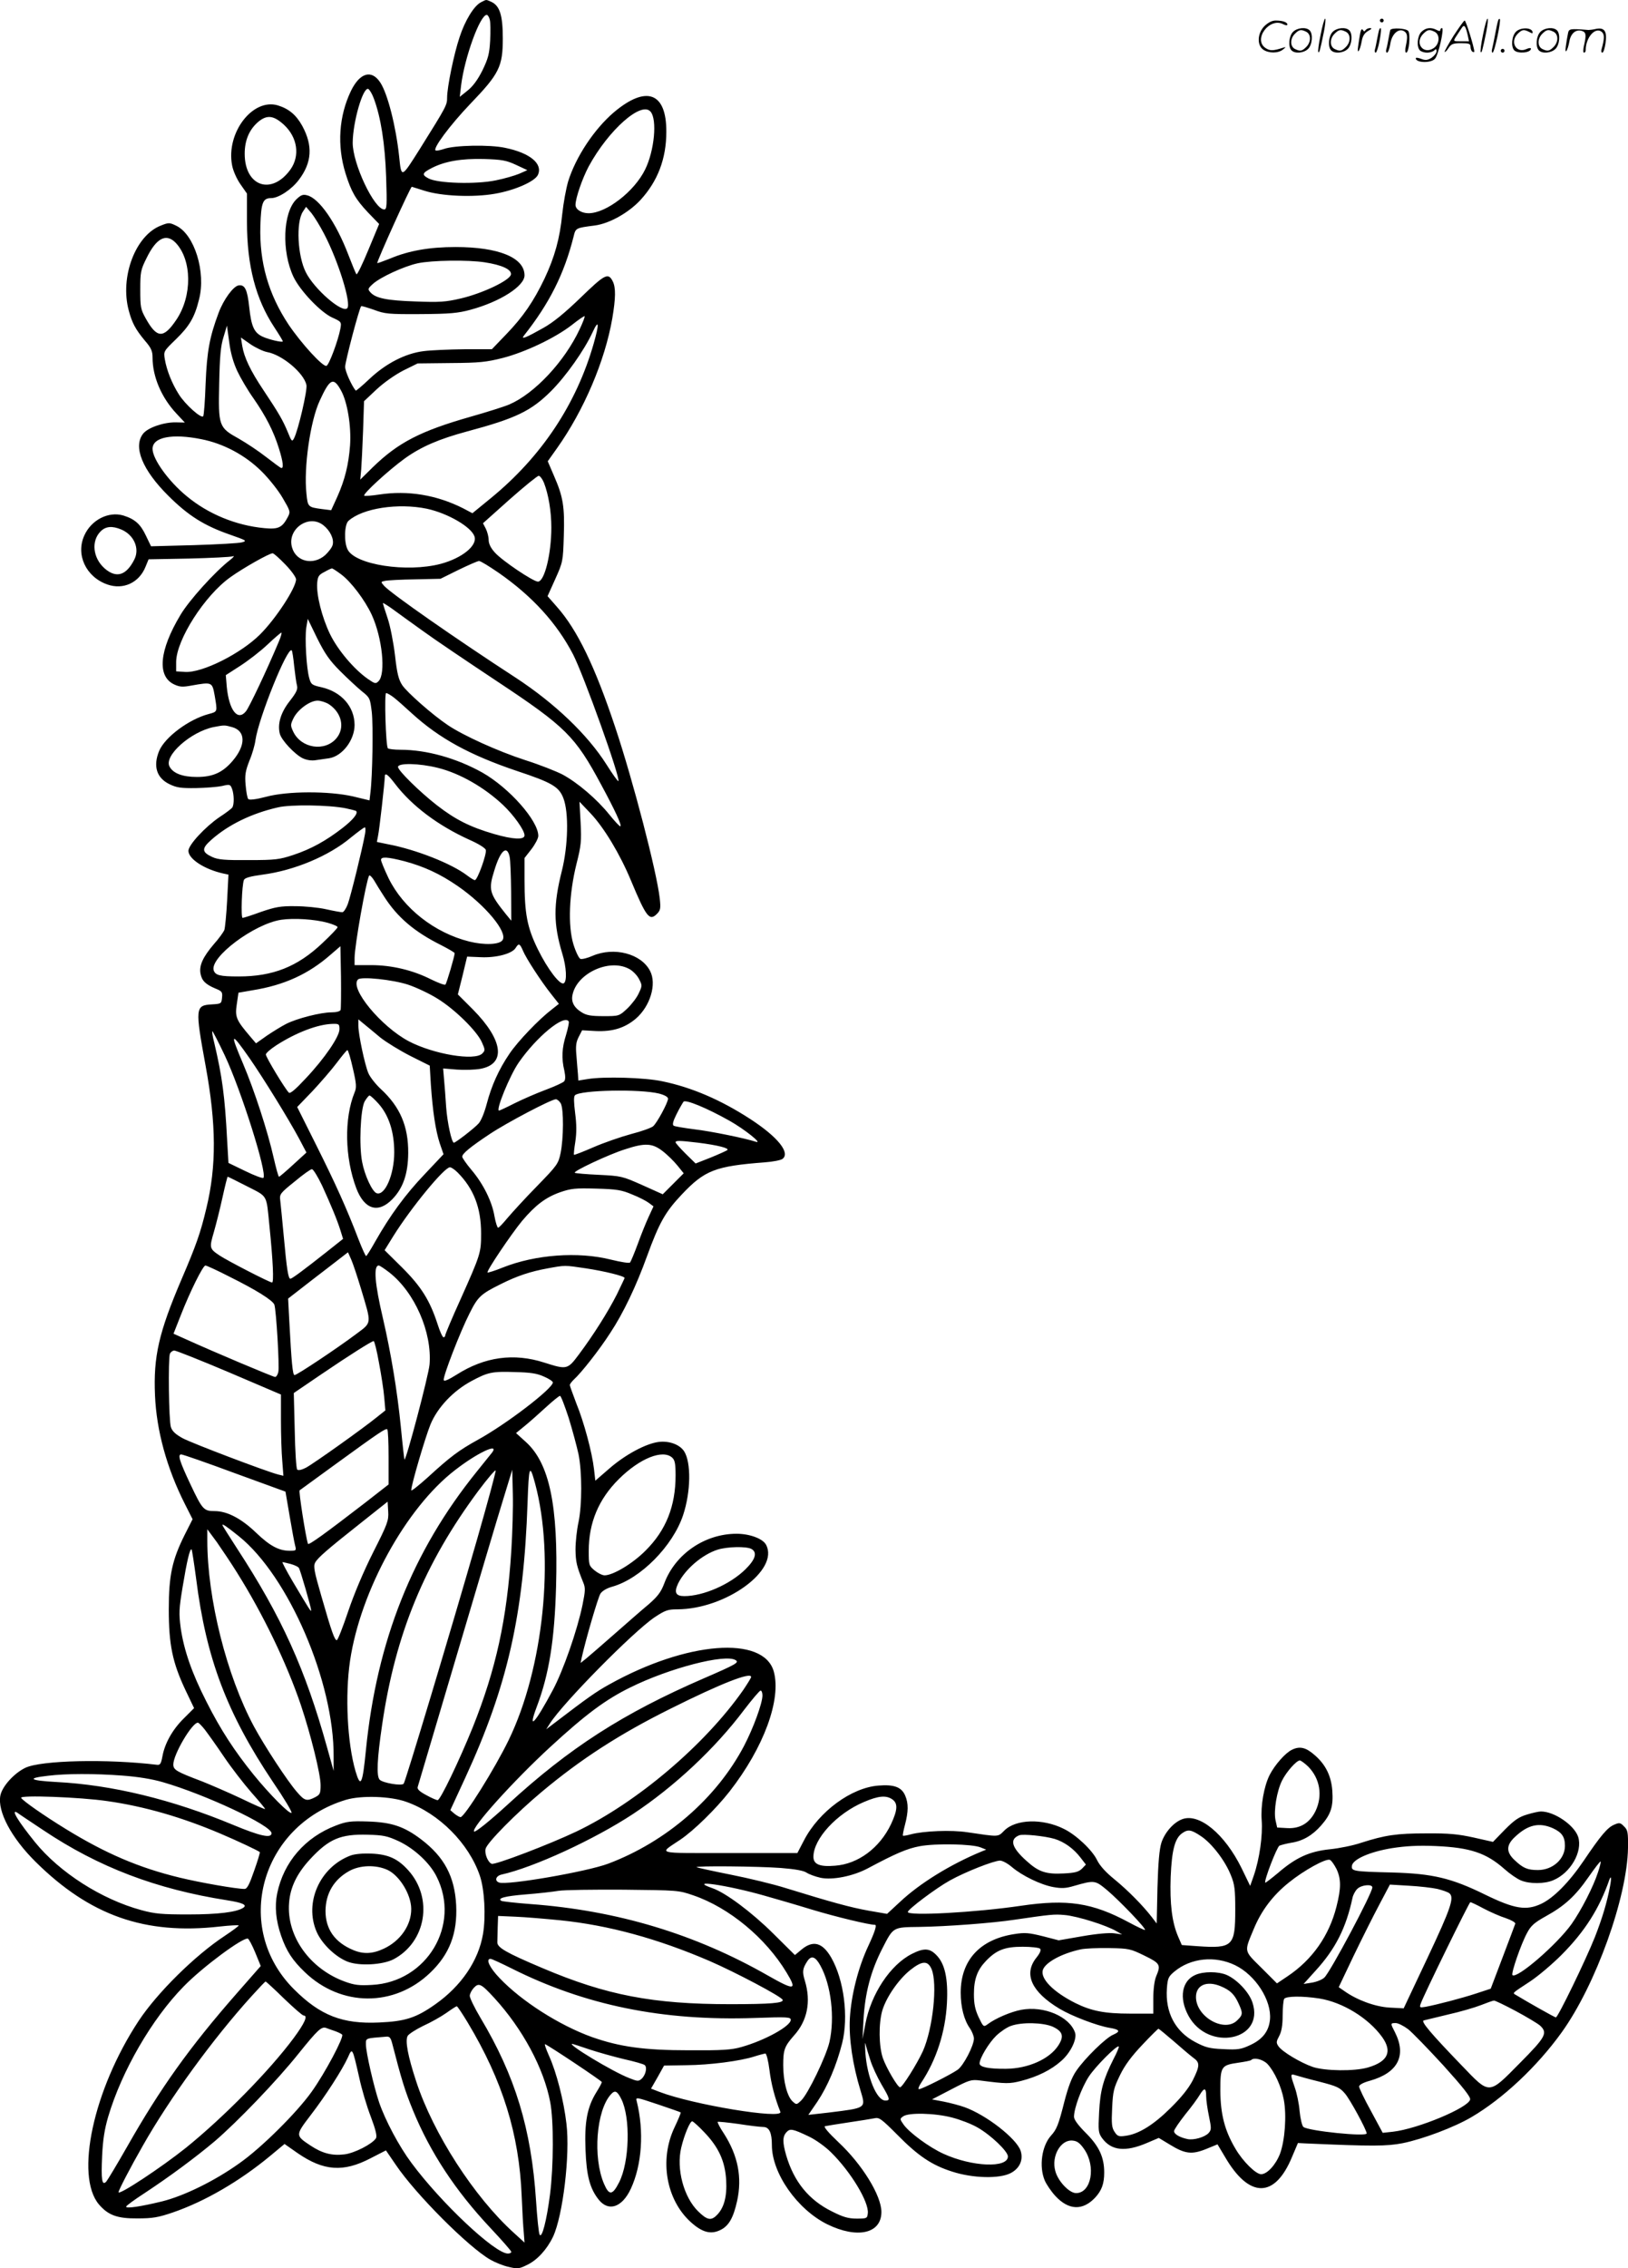 <svg version="1.0" xmlns="http://www.w3.org/2000/svg"
  viewBox="0 0 862.192 1200.643"
 preserveAspectRatio="xMidYMid meet">
<g transform="translate(-0.209,1200.87) scale(0.1,-0.1)"
fill="#000000" stroke="none">
<path d="M2550 11997 c-37 -18 -85 -96 -114 -185 -30 -89 -66 -264 -66 -320 0
-40 -4 -47 -144 -271 -99 -157 -98 -157 -110 -41 -17 160 -61 333 -100 392
-46 70 -108 52 -155 -44 -64 -133 -75 -289 -29 -437 30 -97 54 -138 119 -207
l59 -61 -57 -137 c-31 -75 -59 -133 -63 -129 -4 4 -23 51 -43 103 -65 170
-155 300 -219 315 -22 6 -33 1 -57 -22 -71 -71 -78 -275 -15 -409 35 -74 144
-188 205 -216 49 -22 50 -24 44 -58 -12 -64 -60 -193 -74 -198 -19 -6 -132
117 -201 219 -106 160 -155 329 -149 523 4 123 13 146 57 146 39 0 108 45 147
97 69 91 75 180 18 285 -32 58 -71 91 -130 109 -133 39 -274 -145 -242 -316 5
-29 24 -72 44 -101 l35 -50 0 -150 c0 -231 46 -408 145 -558 25 -38 45 -71 45
-74 0 -8 -74 9 -108 25 -44 21 -59 53 -70 156 -10 93 -23 120 -56 115 -28 -4
-80 -75 -106 -145 -48 -128 -62 -204 -69 -375 -3 -91 -9 -170 -13 -173 -12
-12 -95 63 -128 115 -37 58 -65 128 -75 187 -7 42 -6 43 58 105 72 70 100 117
123 211 38 145 -24 345 -121 391 -35 17 -40 17 -80 1 -135 -51 -219 -272 -171
-450 17 -64 35 -99 85 -159 34 -39 41 -56 41 -90 0 -101 47 -212 127 -297 l44
-47 -48 1 c-64 1 -148 -28 -173 -60 -54 -69 -4 -192 133 -328 106 -106 191
-159 326 -206 88 -31 93 -33 65 -41 -16 -5 -131 -11 -255 -15 l-227 -6 -27 56
c-29 62 -59 88 -120 107 -78 23 -169 -23 -206 -105 -47 -102 8 -220 121 -260
85 -30 169 9 203 94 l16 39 213 4 c117 3 222 8 233 12 11 4 4 -5 -15 -20 -80
-62 -217 -214 -262 -290 -113 -188 -125 -325 -34 -368 30 -14 45 -15 93 -6
108 19 109 19 122 -53 15 -88 16 -85 -32 -98 -105 -28 -231 -122 -262 -195
-33 -80 -14 -143 54 -176 39 -19 61 -22 141 -21 52 1 114 6 138 11 41 10 44 9
53 -15 11 -29 12 -84 1 -99 -4 -6 -34 -29 -68 -51 -76 -52 -164 -147 -164
-178 0 -43 85 -98 184 -120 l28 -6 -7 -137 c-4 -75 -11 -146 -15 -157 -5 -11
-29 -45 -56 -75 -57 -67 -78 -112 -70 -155 7 -38 27 -57 79 -79 35 -14 38 -19
35 -48 -3 -32 -4 -33 -55 -36 -87 -5 -88 -19 -32 -325 57 -311 58 -531 4 -754
-31 -131 -55 -198 -131 -375 -121 -283 -150 -410 -141 -616 8 -186 62 -384
158 -574 l41 -81 -41 -81 c-67 -134 -85 -215 -85 -396 0 -186 19 -281 89 -429
l45 -94 -55 -55 c-60 -59 -101 -133 -113 -202 -7 -37 -12 -45 -28 -43 -264 32
-615 24 -698 -16 -60 -29 -123 -99 -132 -147 -16 -84 58 -223 186 -350 288
-285 579 -388 976 -343 53 6 98 8 100 6 3 -2 -31 -27 -73 -55 -157 -103 -358
-301 -457 -451 -239 -363 -338 -819 -210 -971 49 -57 97 -75 204 -74 80 0 110
5 189 32 168 58 351 164 513 298 l77 64 70 -49 c137 -94 241 -102 385 -27 l82
42 52 -76 c106 -157 384 -435 500 -502 26 -15 70 -33 99 -39 46 -11 55 -10 97
11 53 25 105 82 137 149 52 111 91 433 71 598 -14 122 -53 273 -92 359 -16 36
-26 64 -21 62 21 -8 300 -194 300 -200 1 -4 -12 -28 -29 -55 -48 -78 -63 -157
-57 -303 5 -138 23 -206 70 -265 52 -65 124 -41 170 58 59 127 71 304 31 464
-6 22 -3 21 111 -17 65 -22 120 -41 122 -43 2 -2 -13 -38 -33 -80 -81 -171
-44 -383 87 -501 60 -54 105 -66 155 -42 45 21 70 64 90 155 27 123 5 239 -70
356 -21 31 -35 59 -33 62 3 2 52 -3 110 -11 57 -9 116 -16 131 -16 32 0 46
-30 46 -96 0 -149 134 -340 293 -419 159 -78 287 -50 287 65 0 87 -102 252
-227 369 -54 51 -80 82 -72 85 8 2 64 11 124 20 61 9 123 19 138 22 25 6 37
-3 120 -86 111 -113 184 -162 291 -196 110 -36 252 -39 311 -8 48 25 68 71 52
119 -23 65 -182 189 -297 230 -25 9 -74 22 -109 29 l-63 12 102 53 c96 50 105
53 153 47 138 -18 155 -18 218 -2 85 22 157 57 212 106 49 43 83 114 73 148
-28 86 -165 145 -286 122 -54 -10 -136 -45 -177 -76 -22 -16 -23 -15 -48 37
-19 41 -25 71 -25 122 0 79 18 128 63 175 56 59 101 76 195 76 45 0 87 -5 92
-10 7 -7 1 -23 -20 -49 -68 -86 -25 -180 123 -269 65 -39 199 -90 264 -101 55
-9 61 -19 22 -36 -39 -15 -153 -127 -197 -192 -23 -33 -42 -82 -63 -163 -31
-123 -41 -147 -70 -179 -50 -55 -65 -164 -34 -238 9 -21 34 -58 57 -83 70 -75
144 -78 210 -8 35 38 48 74 48 133 0 81 -27 139 -97 209 -42 42 -63 71 -63 86
0 45 40 153 78 212 35 54 150 169 159 160 3 -2 -10 -33 -28 -67 -55 -109 -70
-167 -76 -281 -5 -97 -4 -109 15 -136 49 -68 124 -76 240 -26 l61 26 58 -35
c81 -50 117 -54 192 -24 l61 25 40 -67 c128 -220 264 -220 355 1 l31 73 39 -2
c359 -16 432 -15 515 1 109 22 275 85 365 138 167 98 348 268 478 449 181 252
347 715 351 976 1 82 -1 95 -21 114 -19 20 -25 21 -52 9 -35 -14 -72 -58 -161
-190 -78 -115 -160 -198 -226 -229 -79 -37 -141 -27 -295 48 -181 89 -280 112
-494 118 -207 5 -217 7 -213 36 5 34 95 74 213 93 72 11 136 15 230 11 183 -8
268 -36 365 -122 28 -25 67 -52 87 -60 46 -19 124 -19 171 1 92 38 157 152
132 230 -21 62 -126 134 -197 134 -11 0 -44 -7 -73 -16 -44 -13 -67 -29 -118
-80 l-63 -65 -102 23 c-82 18 -131 23 -252 22 -156 0 -217 -9 -345 -50 -41
-14 -115 -29 -164 -34 -109 -11 -181 -44 -275 -125 -36 -30 -66 -53 -68 -52
-8 9 61 188 75 196 10 4 37 11 60 15 63 9 114 39 160 91 53 60 66 101 60 186
-6 77 -35 137 -93 187 -46 41 -79 49 -120 29 -35 -16 -92 -81 -119 -134 -30
-60 -48 -163 -42 -240 6 -79 -11 -203 -42 -293 l-19 -54 -46 95 c-89 180 -224
292 -314 258 -46 -17 -92 -70 -110 -124 -11 -36 -17 -103 -21 -239 l-4 -189
-26 34 c-48 62 -126 141 -198 200 -47 38 -78 73 -92 102 -25 52 -110 133 -176
165 -112 56 -255 52 -316 -10 -34 -34 -25 -33 -195 -8 -84 13 -230 7 -299 -11
-21 -6 -40 -9 -42 -7 -2 2 3 28 11 58 18 69 19 112 1 154 -19 45 -59 60 -142
53 -143 -11 -315 -137 -394 -290 l-35 -67 -359 0 c-403 0 -376 -7 -262 70 73
49 190 164 262 256 181 232 275 487 234 635 -54 192 -462 160 -872 -69 -69
-38 -114 -70 -287 -202 l-46 -35 19 30 c69 109 442 487 555 563 56 37 70 42
120 42 257 1 542 208 470 342 -17 32 -86 58 -156 58 -168 0 -325 -107 -383
-263 -17 -45 -34 -68 -82 -110 -34 -28 -115 -99 -181 -157 -66 -58 -133 -116
-150 -130 l-30 -24 6 29 c23 102 86 317 99 338 10 15 34 29 63 37 149 42 320
214 375 379 41 124 43 279 5 338 -24 36 -80 56 -135 49 -68 -9 -176 -67 -260
-140 l-75 -65 -7 61 c-10 88 -53 249 -94 349 -18 48 -34 91 -34 96 0 6 10 18
21 29 39 35 136 158 193 247 69 104 138 249 195 407 65 178 97 234 184 326
121 128 177 150 439 170 42 3 84 11 94 18 43 32 -24 116 -170 211 -157 102
-311 168 -466 200 -92 20 -309 26 -395 12 l-50 -8 -2 33 c-2 18 -5 62 -8 98
-5 51 -2 73 12 100 l18 35 72 -4 c89 -4 154 16 213 66 76 66 111 183 75 252
-47 92 -191 129 -305 80 -27 -12 -56 -19 -64 -16 -8 3 -25 38 -37 77 -30 99
-23 268 16 425 25 98 27 122 22 220 l-6 110 59 -62 c71 -75 156 -216 214 -356
81 -194 98 -215 137 -176 19 19 21 29 15 83 -16 141 -141 622 -236 906 -107
321 -200 514 -308 636 l-50 57 41 91 c40 89 41 94 45 227 5 155 -3 207 -52
319 l-33 77 49 69 c142 200 254 462 293 688 18 107 19 163 2 196 -24 47 -42
37 -170 -87 -85 -82 -145 -131 -197 -160 -92 -52 -120 -63 -104 -42 136 172
214 327 264 526 11 45 11 45 112 58 77 10 179 67 242 135 91 99 137 218 137
361 1 209 -106 248 -278 103 -105 -90 -202 -237 -242 -366 -11 -38 -25 -114
-31 -171 -13 -131 -40 -228 -94 -343 -58 -121 -114 -203 -204 -296 l-75 -78
-146 0 c-80 -1 -177 -5 -215 -10 -97 -12 -200 -65 -287 -147 -38 -36 -71 -64
-73 -62 -22 27 -56 102 -56 126 0 27 75 312 85 321 2 2 32 -7 67 -19 58 -22
77 -24 248 -23 155 1 198 5 264 23 156 42 286 125 286 182 0 94 -137 150 -365
150 -138 0 -247 -19 -347 -61 -38 -15 -68 -26 -68 -24 0 15 176 404 183 404 1
0 31 -10 67 -21 91 -29 259 -36 373 -16 105 18 212 65 228 100 27 59 -42 116
-173 143 -82 18 -270 14 -325 -6 -18 -6 -37 -10 -43 -8 -20 6 74 133 184 248
152 158 171 196 171 345 0 123 -16 173 -61 194 -30 13 -24 13 -54 -2z m46 -93
c4 -14 4 -63 2 -109 -4 -71 -10 -95 -41 -159 -25 -50 -51 -85 -79 -107 l-41
-33 7 60 c18 147 100 374 136 374 5 0 13 -12 16 -26z m-614 -417 c37 -99 59
-239 65 -414 5 -152 4 -173 -10 -173 -53 0 -168 243 -167 354 1 110 54 293 82
284 7 -3 21 -26 30 -51z m1466 -70 c35 -42 20 -205 -29 -305 -57 -117 -206
-232 -300 -232 -37 0 -69 20 -69 44 0 36 36 140 70 204 105 193 280 348 328
289z m-1943 -68 c73 -67 87 -165 35 -238 -100 -138 -242 -89 -242 84 0 71 24
128 72 169 46 38 81 34 135 -15z m1230 -213 l60 -28 -43 -19 c-24 -10 -79 -26
-124 -35 -106 -22 -307 -16 -356 10 -38 20 -35 29 20 57 68 34 153 49 273 46
96 -3 118 -7 170 -31z m-1015 -368 c75 -144 144 -368 121 -391 -27 -27 -175
102 -219 190 -44 86 -53 264 -16 321 l17 26 29 -34 c15 -19 46 -69 68 -112z
m-787 -45 c86 -91 88 -281 3 -407 -68 -101 -103 -99 -162 7 -27 48 -29 60 -29
152 0 93 2 105 33 167 52 107 104 134 155 81z m1637 -103 c91 -14 142 -38 138
-64 -4 -31 -150 -100 -265 -127 -81 -19 -113 -21 -241 -16 -151 5 -210 17
-238 48 -15 17 -14 20 12 44 39 36 165 94 238 110 74 16 267 19 356 5z m502
-354 c-80 -171 -238 -340 -372 -398 -25 -11 -117 -40 -205 -65 -267 -76 -384
-137 -518 -267 l-67 -66 5 53 c2 28 7 122 10 207 l5 155 67 63 c40 37 99 78
142 100 l75 37 175 2 c153 1 189 5 276 27 120 31 277 106 365 174 35 28 66 49
68 47 3 -2 -9 -33 -26 -69z m74 -77 c-92 -321 -277 -598 -543 -816 l-99 -81
-49 26 c-141 71 -293 96 -444 73 -40 -6 -76 -9 -80 -6 -8 9 128 134 215 197
88 63 182 103 330 143 258 69 339 108 445 214 78 78 175 215 219 310 34 74 37
48 6 -60z m-1887 -145 c17 -36 55 -101 85 -143 66 -95 107 -175 135 -265 23
-73 27 -110 11 -104 -5 2 -40 28 -79 58 -38 30 -103 73 -143 96 -108 60 -110
66 -105 294 3 144 8 198 23 245 l18 60 12 -87 c7 -57 22 -109 43 -154z m158
101 c79 -14 194 -110 208 -174 6 -27 -44 -242 -66 -283 -10 -19 -13 -16 -33
34 -26 62 -45 96 -129 222 -69 103 -102 173 -112 234 l-7 44 50 -35 c28 -19
68 -38 89 -42z m391 -203 c34 -61 55 -189 48 -291 -8 -103 -27 -181 -68 -273
l-32 -70 -48 6 c-75 10 -76 11 -83 82 -15 137 20 383 70 491 54 118 73 128
113 55z m-740 -258 c118 -23 233 -85 318 -169 39 -38 90 -102 113 -142 40 -68
42 -73 28 -100 -30 -57 -50 -67 -124 -60 -151 14 -299 75 -413 170 -96 79
-180 196 -180 250 0 62 104 82 258 51z m1815 -231 c24 -62 39 -151 39 -237 0
-139 -36 -286 -71 -286 -25 0 -193 113 -229 155 -21 23 -32 46 -32 66 0 16 -7
43 -15 59 l-15 29 141 126 c78 69 147 125 154 125 7 0 20 -17 28 -37z m-621
-137 c112 -24 237 -97 253 -147 16 -49 -67 -115 -179 -145 -179 -47 -453 -5
-493 76 -20 39 -17 134 5 152 75 67 263 95 414 64z m-548 -87 c36 -28 58 -73
50 -104 -3 -14 -22 -38 -40 -55 -63 -55 -153 -35 -175 40 -29 96 87 180 165
119z m-1070 -23 c67 -28 99 -100 70 -158 -43 -86 -96 -102 -158 -48 -62 55
-72 145 -21 196 27 27 61 30 109 10z m869 -185 c32 -33 57 -68 57 -79 0 -44
-106 -207 -190 -291 -102 -102 -307 -205 -398 -199 l-47 3 0 50 c1 117 151
352 288 449 67 48 205 126 223 126 6 0 36 -27 67 -59z m1131 -45 c178 -124
307 -266 393 -431 57 -111 253 -658 240 -671 -2 -3 -31 37 -63 88 -100 158
-274 324 -480 459 -314 204 -660 445 -698 487 -18 21 -18 21 5 26 13 3 85 7
159 8 l135 3 95 47 c52 25 101 47 109 47 7 1 54 -28 105 -63z m-836 -7 c53
-39 127 -137 163 -215 56 -122 75 -312 36 -351 -15 -15 -19 -14 -57 12 -74 52
-160 154 -201 239 -42 88 -72 206 -67 269 3 34 8 43 38 58 19 11 37 19 40 19
4 0 25 -14 48 -31z m432 -299 c63 -46 240 -165 392 -266 367 -243 416 -292
554 -549 73 -135 109 -213 102 -220 -3 -3 -29 25 -59 62 -66 82 -168 169 -248
212 -33 17 -121 52 -197 76 -145 47 -330 131 -411 186 -82 55 -214 172 -240
210 -20 30 -28 62 -39 159 -8 67 -25 155 -39 196 -14 41 -25 77 -25 80 0 3 21
-10 48 -29 26 -19 99 -72 162 -117z m-436 -214 c39 -39 91 -87 114 -106 43
-34 44 -37 53 -110 8 -71 4 -337 -7 -426 l-5 -42 -87 21 c-128 29 -346 29
-461 -2 -53 -14 -88 -18 -94 -12 -5 5 -11 38 -14 74 -5 53 -1 75 20 129 15 35
29 84 32 109 17 118 170 497 192 475 3 -3 9 -40 13 -83 5 -43 11 -89 15 -103
5 -20 -3 -37 -39 -83 -47 -60 -65 -120 -52 -172 9 -35 79 -109 121 -130 22
-10 48 -14 70 -10 19 3 51 7 70 10 70 11 135 96 135 177 -1 97 -70 175 -176
199 -50 11 -55 15 -64 48 -15 51 -24 209 -16 266 l8 48 50 -103 c41 -82 65
-117 122 -174z m-325 157 c-66 -157 -156 -346 -174 -369 -44 -55 -90 5 -102
130 l-5 61 76 49 c42 27 107 77 144 112 37 35 70 63 74 64 4 0 -2 -21 -13 -47z
m607 -295 c16 -12 60 -51 98 -86 145 -132 306 -220 555 -304 187 -62 224 -84
247 -145 29 -76 25 -250 -8 -383 -46 -182 -45 -283 2 -439 22 -71 26 -146 8
-157 -19 -12 -85 73 -138 181 -56 115 -70 186 -70 369 l0 113 36 46 c20 26 37
58 37 71 0 81 -155 255 -296 335 -136 76 -295 121 -434 121 -34 0 -64 4 -67 8
-11 18 -19 292 -9 292 6 0 23 -10 39 -22z m-342 -37 c68 -45 86 -125 40 -180
-61 -73 -187 -54 -229 35 -15 32 -15 37 1 70 22 46 87 94 128 94 17 0 44 -9
60 -19z m-513 -121 c73 -20 74 -96 3 -179 -53 -62 -105 -85 -189 -85 -76 0
-126 19 -145 55 -31 57 112 184 233 209 58 11 58 11 98 0z m1091 -216 c116
-29 245 -103 344 -196 57 -54 114 -134 114 -161 0 -25 -61 -22 -161 7 -127 37
-205 76 -304 153 -91 71 -205 183 -205 202 0 22 112 20 212 -5z m-228 -84 c89
-117 228 -221 393 -296 48 -21 85 -44 88 -54 6 -20 -44 -160 -58 -160 -5 0
-23 11 -40 24 -82 63 -272 138 -421 166 l-58 12 6 31 c7 30 36 288 36 315 0
23 16 12 54 -38z m-260 -130 c27 -6 51 -12 54 -14 12 -12 -15 -46 -73 -91 -87
-67 -164 -110 -260 -142 -73 -24 -94 -27 -235 -27 -126 -1 -162 2 -193 16 -57
26 -58 45 -6 91 90 80 213 140 353 172 67 16 271 13 360 -5z m101 -137 c-14
-78 -76 -330 -91 -370 -9 -24 -22 -43 -29 -43 -8 0 -47 7 -87 16 -40 9 -113
16 -163 16 -76 1 -104 -4 -180 -30 -49 -18 -93 -32 -98 -32 -10 0 -4 174 7
201 5 11 33 19 99 28 167 22 350 98 467 196 36 29 69 54 74 54 4 1 5 -16 1
-36z m766 -119 c4 -16 7 -99 8 -184 l1 -155 -28 34 c-89 111 -94 130 -62 232
32 106 67 137 81 73z m-557 -24 c104 -28 189 -67 283 -132 146 -101 264 -243
237 -285 -15 -25 -97 -28 -177 -8 -184 46 -349 176 -427 335 -22 46 -40 90
-40 97 0 18 34 16 124 -7z m-107 -188 c70 -109 159 -185 301 -256 39 -20 72
-39 72 -43 0 -15 -42 -159 -49 -166 -4 -4 -38 9 -77 28 -95 48 -207 75 -316
75 l-88 0 0 38 c0 65 61 407 77 436 3 4 15 -7 26 -25 11 -19 35 -58 54 -87z
m-299 -138 c28 -8 52 -18 52 -23 0 -5 -36 -43 -81 -85 -132 -125 -262 -176
-443 -176 -99 0 -123 6 -132 32 -22 69 213 246 357 268 68 10 178 3 247 -16z
m1033 -146 c16 -40 96 -163 150 -231 l41 -52 -38 -30 c-68 -52 -179 -168 -223
-233 -58 -85 -96 -171 -121 -266 -12 -46 -30 -90 -43 -104 -22 -25 -122 -102
-131 -102 -12 0 -35 107 -41 188 -3 48 -8 114 -11 146 l-5 59 73 -6 c41 -3 96
-1 124 4 137 25 122 151 -39 314 l-80 80 25 100 24 100 72 -3 c81 -4 166 18
185 49 16 26 22 24 38 -13z m-965 -315 c-3 -8 -23 -13 -49 -13 -56 0 -182 -32
-239 -61 -24 -12 -69 -40 -102 -62 l-58 -41 -29 34 c-76 89 -83 105 -73 172
l9 62 75 13 c168 27 297 86 415 190 l50 43 3 -162 c1 -89 0 -168 -2 -175z
m1524 219 c20 -9 44 -33 55 -53 19 -36 19 -38 0 -78 -10 -23 -38 -59 -61 -81
-43 -40 -44 -40 -126 -40 -65 0 -90 4 -115 20 -40 24 -57 55 -49 92 22 113
191 193 296 140z m-1165 -86 c44 -15 114 -48 155 -74 91 -56 208 -171 234
-230 18 -40 18 -44 2 -60 -40 -40 -257 -4 -389 65 -147 78 -315 281 -269 327
16 17 186 -1 267 -28z m-149 -279 c33 -26 105 -70 160 -98 l102 -51 6 -101
c10 -143 25 -242 47 -310 l20 -58 -100 -106 c-103 -108 -183 -218 -261 -355
-24 -43 -46 -78 -49 -78 -3 0 -21 39 -40 88 -63 165 -123 297 -224 499 l-101
202 80 83 c43 46 102 114 129 150 28 37 53 68 57 68 4 0 17 -43 29 -97 19 -82
20 -101 9 -127 -56 -137 -52 -345 9 -507 43 -113 116 -135 191 -58 57 59 83
134 84 244 1 142 -43 245 -145 339 -27 25 -57 63 -66 84 -19 45 -53 205 -53
251 l0 34 29 -24 c16 -13 55 -45 87 -72z m998 85 c3 -5 -4 -37 -14 -71 -22
-69 -25 -124 -9 -190 6 -30 6 -47 -1 -56 -6 -7 -50 -27 -98 -45 -48 -18 -122
-50 -164 -71 -43 -22 -80 -39 -83 -39 -19 0 57 186 104 254 95 137 241 257
265 218z m-1214 -41 c0 -39 -78 -154 -179 -261 -53 -57 -82 -82 -89 -75 -20
19 -122 188 -122 202 0 7 25 29 56 49 106 68 220 111 297 113 34 1 37 -1 37
-28z m-608 -138 c87 -184 227 -627 205 -649 -4 -4 -47 12 -96 36 l-89 43 -7
121 c-12 232 -26 335 -68 514 -9 34 -13 62 -10 62 2 0 32 -57 65 -127z m132
-16 c74 -107 205 -319 262 -425 l39 -74 -70 -64 c-38 -35 -72 -64 -75 -64 -4
0 -16 46 -29 102 -31 138 -102 356 -162 497 -71 167 -65 171 35 28z m2169
-187 c30 -8 47 -18 47 -27 0 -20 -58 -128 -79 -146 -9 -8 -61 -27 -116 -41
-55 -15 -145 -46 -200 -70 -55 -24 -102 -42 -103 -40 -2 1 1 33 7 69 7 47 7
92 -1 152 -7 57 -8 87 -1 94 28 28 345 34 446 9z m-1484 -56 c53 -61 81 -148
81 -255 0 -118 -50 -233 -94 -216 -23 9 -63 95 -76 165 -17 86 -9 277 13 320
10 17 22 32 26 32 5 0 28 -21 50 -46z m963 4 c16 -30 15 -185 -1 -263 -12 -57
-18 -65 -125 -175 -62 -63 -131 -139 -155 -167 -24 -29 -46 -53 -51 -53 -4 0
-13 27 -19 60 -13 79 -60 173 -122 246 -27 32 -49 64 -49 70 0 16 42 51 146
120 90 60 326 184 350 184 7 0 19 -10 26 -22z m894 -92 c78 -44 179 -124 139
-111 -54 18 -239 56 -326 66 -54 7 -103 15 -109 19 -8 5 -4 23 15 61 15 30 32
59 37 66 11 13 123 -33 244 -101z m-166 -116 c103 -13 166 -29 154 -39 -5 -4
-45 -22 -89 -40 l-79 -31 -53 52 c-29 29 -53 56 -53 60 0 10 19 10 120 -2z
m-188 -45 c25 -19 60 -54 78 -76 l33 -41 -56 -56 -55 -55 -109 49 c-106 47
-111 48 -230 54 -67 3 -124 8 -127 11 -9 8 180 97 266 124 106 35 145 33 200
-10z m-1087 -112 c86 -86 125 -188 125 -323 0 -102 -2 -110 -109 -349 -45 -99
-81 -185 -81 -191 0 -5 -4 -10 -9 -10 -5 0 -19 30 -31 68 -41 127 -87 200
-187 300 l-94 93 47 76 c94 150 269 363 299 363 7 0 25 -12 40 -27z m-717 -70
c47 -103 80 -182 98 -240 l13 -42 -87 -69 c-124 -98 -184 -142 -192 -142 -11
0 -19 47 -35 224 -8 88 -17 175 -19 193 -4 30 1 37 76 97 44 37 85 66 92 66 7
0 31 -39 54 -87z m-397 -4 c111 -57 101 -40 118 -209 19 -186 24 -300 14 -300
-13 0 -238 116 -278 143 -54 36 -55 40 -30 125 12 42 33 125 46 185 13 59 25
107 27 107 2 0 48 -23 103 -51z m2039 -43 c36 -14 76 -35 89 -45 l24 -18 -25
-54 c-14 -30 -40 -94 -58 -144 -18 -49 -37 -94 -41 -99 -4 -5 -48 2 -101 15
-174 44 -401 27 -574 -42 -42 -17 -78 -28 -80 -26 -7 7 126 204 183 273 70 83
125 125 202 152 58 20 81 22 191 19 108 -3 134 -7 190 -31z m-1437 -496 c58
-194 60 -179 -25 -243 -100 -75 -313 -217 -326 -217 -10 0 -16 64 -28 290 l-6
115 58 45 c32 25 103 80 158 122 l101 78 17 -38 c9 -20 32 -89 51 -152z m-692
59 c137 -68 225 -123 234 -146 10 -27 28 -330 21 -357 -3 -14 -11 -26 -17 -26
-10 0 -321 131 -471 199 l-67 30 39 99 c48 123 117 262 130 262 6 0 65 -27
131 -61z m842 25 c135 -105 228 -317 214 -488 -5 -58 -125 -512 -133 -503 -1
1 -10 78 -19 172 -19 191 -52 390 -95 576 -43 183 -51 279 -22 279 5 0 29 -16
55 -36z m1042 21 c99 -15 205 -41 205 -51 0 -2 -19 -41 -41 -87 -46 -91 -124
-215 -202 -319 -59 -79 -63 -80 -182 -42 -161 52 -316 31 -465 -64 -45 -28
-66 -37 -68 -28 -4 19 87 255 137 353 44 88 59 102 166 155 86 43 155 66 248
83 94 17 87 17 202 0z m-1096 -499 c12 -63 25 -146 28 -184 l6 -69 -44 -35
c-71 -58 -335 -246 -376 -268 -23 -12 -41 -16 -47 -10 -5 5 -11 98 -13 207
l-5 198 144 98 c150 102 269 177 279 177 4 0 17 -51 28 -114z m-793 -52 l274
-117 0 -137 c0 -75 3 -172 7 -215 l6 -78 -29 7 c-62 16 -455 165 -505 192 -38
21 -55 37 -62 59 -11 35 -15 362 -5 388 4 9 15 17 23 17 9 0 140 -52 291 -116z
m1667 -22 c26 -11 47 -25 47 -31 0 -32 -245 -220 -398 -304 -101 -56 -145 -89
-264 -198 -49 -44 -88 -75 -88 -69 0 29 74 280 102 349 38 91 121 178 218 230
86 46 108 51 230 47 81 -2 116 -7 153 -24z m131 -219 c20 -65 43 -151 52 -192
19 -96 19 -266 0 -359 -9 -40 -16 -106 -16 -145 1 -67 6 -88 41 -175 12 -28
11 -45 -4 -119 -28 -135 -102 -347 -157 -450 -95 -178 -134 -219 -86 -91 66
174 95 355 103 638 12 430 -35 653 -160 766 l-52 47 50 41 c27 22 77 67 112
99 34 31 66 57 71 57 5 0 25 -53 46 -117z m-954 -208 l0 -144 -127 -99 c-208
-160 -297 -225 -300 -215 -12 36 -50 279 -44 283 4 3 88 64 187 136 234 170
268 193 277 187 4 -2 7 -69 7 -148z m549 26 c-8 -10 -45 -56 -82 -102 -340
-421 -529 -894 -587 -1474 -18 -183 -28 -203 -55 -112 -44 151 -56 403 -29
585 55 370 297 810 556 1009 114 89 235 147 197 94z m-1364 -110 l269 -98 22
-129 c12 -71 25 -141 29 -156 7 -27 6 -28 -29 -28 -57 0 -105 26 -177 95 -78
75 -153 115 -220 115 -58 0 -65 8 -128 141 -59 125 -69 159 -49 159 8 0 135
-44 283 -99z m2317 82 c14 -13 18 -31 18 -94 0 -163 -51 -291 -159 -398 -67
-68 -172 -131 -217 -131 -12 0 -36 12 -53 26 -30 25 -31 29 -31 103 0 149 52
274 160 381 111 110 232 158 282 113z m-726 -137 c105 -390 45 -977 -140
-1358 -72 -149 -234 -408 -255 -408 -5 0 -19 8 -32 18 l-22 19 78 169 c225
487 311 868 331 1458 7 197 11 209 40 102z m-306 -291 c-141 -491 -381 -1288
-390 -1298 -11 -13 -110 4 -127 21 -18 18 -14 109 13 292 70 479 224 853 510
1238 48 64 89 112 91 107 2 -6 -42 -168 -97 -360z m180 -65 c-23 -362 -81
-626 -204 -934 -73 -180 -172 -386 -186 -386 -7 0 -34 12 -61 27 -34 18 -48
31 -45 42 3 9 95 320 205 691 110 371 221 746 248 832 l48 157 3 -127 c2 -70
-2 -206 -8 -302z m-731 -7 c-51 -101 -102 -222 -133 -314 -28 -83 -55 -152
-60 -152 -11 -2 -27 41 -82 233 -38 131 -43 158 -33 177 14 26 62 68 248 215
l136 108 3 -52 c3 -48 -3 -65 -79 -215z m-712 84 c263 -211 505 -772 502
-1167 l0 -75 -35 125 c-115 413 -240 690 -477 1053 -42 65 -77 120 -77 123 0
8 21 -6 87 -59z m-10 -192 c140 -223 263 -480 338 -700 53 -158 105 -368 105
-425 0 -45 -3 -51 -30 -65 -43 -22 -55 -19 -95 28 -51 58 -173 245 -228 347
-145 270 -247 677 -247 985 l0 59 51 -69 c27 -39 75 -110 106 -160z m2724 125
c33 -18 23 -55 -31 -108 -81 -80 -223 -142 -324 -142 -45 0 -55 19 -33 66 37
76 128 154 210 180 51 16 151 18 178 4z m-2940 -159 c53 -421 163 -711 406
-1074 59 -86 103 -160 99 -164 -9 -10 -114 95 -201 202 -101 125 -175 238
-250 387 -77 151 -119 272 -136 390 -10 77 -9 100 10 215 23 139 39 208 48
200 2 -3 13 -73 24 -156z m501 79 c21 -6 40 -15 43 -21 8 -12 65 -210 65 -224
0 -11 -10 5 -98 153 -33 56 -57 102 -54 102 4 0 24 -5 44 -10z m2356 -509 c20
-12 3 -22 -168 -96 -429 -186 -711 -367 -1040 -669 -94 -86 -171 -148 -177
-142 -18 17 209 269 405 449 186 171 292 250 423 314 206 102 503 179 557 144z
m82 -89 c0 -5 -19 -35 -41 -68 -203 -291 -564 -597 -884 -750 -143 -68 -431
-178 -449 -171 -20 8 -39 54 -32 80 8 32 161 187 296 300 209 175 415 308 685
442 264 132 425 195 425 167z m60 -98 c0 -41 -48 -172 -97 -266 -146 -278
-412 -508 -719 -624 -114 -43 -538 -116 -579 -100 -25 9 -17 35 13 42 171 38
492 186 697 321 219 145 434 346 588 551 43 56 82 102 87 102 6 0 10 -12 10
-26z m-2953 -181 c16 -21 62 -85 101 -143 39 -58 105 -143 146 -190 41 -46 74
-86 72 -87 -2 -2 -59 23 -127 56 -68 32 -161 72 -206 90 -137 52 -153 61 -153
90 0 53 99 221 130 221 5 0 21 -17 37 -37z m5843 -195 c63 -64 78 -154 39
-236 -31 -63 -82 -94 -150 -90 l-53 3 -9 40 c-10 50 7 153 35 209 23 46 76
106 94 106 6 0 26 -15 44 -32z m-6280 -48 c81 -6 157 -18 215 -35 225 -65 575
-229 575 -270 0 -29 -61 -15 -203 44 -322 134 -642 212 -936 227 -143 8 -160
20 -45 33 97 12 248 12 394 1z m-80 -135 c197 -28 394 -85 599 -172 94 -40
200 -90 209 -98 2 -2 -11 -46 -30 -99 -25 -72 -37 -96 -51 -96 -43 0 -233 33
-344 60 -215 52 -392 128 -602 257 -119 73 -227 149 -237 165 -10 16 312 4
456 -17z m1584 -4 c173 -61 331 -220 389 -390 25 -72 33 -216 17 -310 -24
-141 -115 -275 -253 -372 -102 -72 -160 -90 -297 -96 -194 -9 -312 37 -451
176 -327 326 -177 867 276 1003 82 24 236 19 319 -11z m2574 13 c30 -21 28
-56 -7 -131 -60 -126 -174 -211 -296 -220 -81 -7 -115 7 -115 47 0 95 123 229
267 290 77 33 118 37 151 14z m-4498 -162 c294 -197 599 -313 975 -372 83 -13
108 -25 85 -40 -36 -23 -133 -35 -290 -35 -141 0 -177 3 -250 23 -210 57 -432
199 -562 359 -89 110 -131 178 -95 157 6 -5 68 -46 137 -92z m7997 9 c47 -22
63 -45 63 -93 0 -70 -65 -128 -143 -128 -55 0 -79 10 -124 53 -45 42 -44 79 1
121 69 66 129 80 203 47z m-1864 -42 c57 -38 128 -130 158 -207 20 -48 23 -76
23 -182 0 -193 -13 -206 -201 -193 l-82 6 -20 46 c-32 75 -44 172 -39 315 6
141 22 204 61 231 31 22 48 19 100 -16z m-776 -14 c52 -16 102 -52 139 -101
l27 -35 -21 -22 c-18 -17 -37 -22 -96 -25 -94 -5 -133 8 -196 65 -81 72 -93
116 -40 137 21 8 135 -4 187 -19z m-392 -45 l30 -12 -25 -10 c-164 -68 -327
-168 -433 -268 l-67 -62 -98 17 c-95 17 -194 44 -437 119 -66 21 -199 53 -295
72 -96 19 -176 37 -179 39 -7 8 325 5 446 -4 76 -6 121 -14 137 -25 14 -9 47
-21 74 -27 63 -13 171 8 250 50 150 80 207 104 274 117 85 16 278 12 323 -6z
m1885 -114 c25 -53 25 -102 0 -200 -39 -154 -128 -281 -260 -369 l-55 -37 -83
83 c-94 93 -91 82 -40 205 40 97 101 178 186 246 79 64 195 128 217 120 8 -3
23 -25 35 -48z m-1719 10 c54 -46 153 -94 219 -106 44 -8 67 -7 110 6 109 31
111 31 176 -23 65 -55 207 -203 200 -210 -2 -2 -41 16 -87 41 -192 103 -324
123 -569 87 -244 -36 -600 -55 -600 -33 0 14 149 126 223 167 83 46 231 104
265 105 13 0 41 -15 63 -34z m3104 -28 c-24 -75 -89 -202 -140 -274 -78 -109
-290 -292 -313 -270 -8 9 45 164 78 224 20 38 39 54 98 87 100 55 157 107 227
208 33 47 61 84 64 82 2 -2 -4 -28 -14 -57z m64 -73 c-16 -86 -41 -169 -80
-269 -49 -123 -196 -426 -207 -426 -6 0 -146 79 -212 119 -18 11 -24 6 75 71
44 29 118 92 165 139 125 125 202 247 255 399 10 27 12 9 4 -33z m-4477 -51
c50 -14 164 -47 252 -74 126 -38 301 -80 332 -80 11 0 0 -36 -35 -111 -54
-115 -91 -261 -98 -384 -6 -106 15 -248 57 -384 28 -93 31 -90 -171 -115
l-106 -12 48 70 c54 81 101 191 131 309 35 139 10 336 -58 454 -46 79 -95 93
-156 43 l-36 -30 -114 113 c-115 114 -253 217 -323 241 -137 48 77 17 277 -40z
m3218 44 c0 -30 -222 -447 -254 -477 -11 -11 -41 -23 -66 -27 l-44 -7 64 71
c105 115 161 226 195 385 3 15 14 36 25 47 22 22 80 27 80 8z m345 -8 c28 -7
56 -17 63 -23 27 -22 9 -77 -115 -340 l-127 -269 -76 4 c-77 5 -172 40 -239
88 l-29 20 79 166 c44 91 105 213 136 271 l56 106 101 -6 c56 -3 124 -11 151
-17z m-3941 -34 c190 -65 384 -226 494 -409 57 -94 43 -96 -98 -16 -385 220
-798 345 -1259 379 -80 6 -149 14 -154 17 -22 14 19 25 129 34 65 5 144 14
174 19 30 5 186 7 345 6 286 -3 291 -3 369 -30z m4186 -70 c36 -19 89 -42 118
-51 29 -10 51 -23 49 -29 -2 -6 -32 -86 -67 -178 l-63 -166 -76 -25 c-76 -25
-206 -59 -269 -71 -31 -5 -33 -4 -26 16 12 38 257 538 263 538 4 0 36 -15 71
-34z m-2075 -68 c50 -15 106 -38 125 -49 l35 -20 -41 6 c-25 4 -93 -2 -168
-15 l-127 -22 -85 22 c-73 18 -94 20 -150 11 -183 -28 -284 -139 -284 -310 0
-77 18 -146 49 -189 11 -17 21 -41 21 -54 0 -37 -55 -143 -86 -165 -37 -26
-190 -103 -205 -103 -6 0 -1 15 11 33 81 121 129 270 137 422 7 131 -11 211
-57 256 -35 36 -66 37 -129 5 -114 -58 -216 -212 -246 -371 l-15 -80 5 100 c8
144 38 258 99 378 60 117 55 114 198 116 141 2 385 20 503 38 192 28 209 30
265 25 30 -2 96 -18 145 -34z m-2815 6 c254 -26 512 -96 789 -215 134 -58 383
-189 388 -206 6 -17 -62 -23 -278 -23 -408 0 -655 47 -994 191 -194 82 -240
109 -239 137 0 12 1 48 2 81 l2 58 93 -4 c50 -2 157 -11 237 -19z m-1616 -171
l29 -71 -129 -147 c-248 -283 -403 -500 -579 -810 -53 -93 -103 -176 -110
-184 -23 -24 -28 8 -22 137 4 85 13 141 32 206 72 243 232 519 400 690 100
103 314 261 340 253 5 -2 23 -35 39 -74z m4709 -16 c84 -41 88 -49 62 -110 -9
-22 -15 -68 -15 -117 l0 -80 -123 0 c-135 0 -205 14 -290 56 -117 59 -186 129
-172 175 13 40 99 87 200 109 22 5 90 8 151 7 106 -2 113 -4 187 -40z m-1716
-53 c57 -103 77 -276 48 -404 -18 -77 -114 -276 -150 -310 -24 -23 -25 -23
-45 -5 -29 26 -50 107 -50 192 0 82 7 100 57 157 71 78 91 180 58 289 -15 49
-13 65 13 105 21 32 43 24 69 -24z m-1635 -15 c389 -195 799 -279 1289 -262
170 6 189 5 189 -10 0 -33 -137 -109 -262 -144 -52 -15 -101 -18 -278 -17
-236 0 -365 18 -513 70 -172 62 -372 189 -489 312 -53 55 -75 102 -48 102 6 0
56 -23 112 -51z m3832 17 c108 -53 193 -186 184 -287 -6 -63 -40 -106 -106
-136 -47 -22 -64 -25 -140 -21 -75 3 -96 9 -151 38 -105 56 -158 156 -149 283
4 54 8 63 39 89 87 73 216 86 323 34z m-1608 -21 c32 -78 7 -313 -46 -433 -31
-68 -109 -192 -121 -192 -13 0 -73 103 -91 154 -22 64 -23 185 -3 253 21 70
86 164 147 213 64 51 94 52 114 5z m-3430 -155 c51 -49 98 -90 104 -90 24 0 6
-40 -53 -120 -130 -175 -372 -420 -570 -580 -130 -104 -357 -254 -357 -235 0
10 61 128 128 245 142 251 372 567 577 793 38 42 71 77 74 77 2 0 46 -40 97
-90z m1114 3 c150 -164 262 -372 296 -551 19 -98 18 -340 -1 -489 -18 -140
-43 -235 -55 -213 -5 9 -13 89 -19 180 -25 380 -110 660 -295 969 -31 52 -56
104 -56 115 0 11 10 30 21 42 27 29 39 23 109 -53z m4370 -3 c123 -20 259
-103 332 -204 55 -77 31 -130 -75 -161 -71 -21 -228 -19 -293 3 -66 23 -162
81 -181 109 -13 19 -12 25 4 55 12 23 18 55 18 108 0 41 4 81 8 88 10 15 97
16 187 2z m1039 -66 c58 -31 116 -66 129 -77 42 -39 31 -60 -106 -198 -169
-171 -158 -170 -310 -12 -163 169 -216 232 -200 237 7 2 65 16 128 31 63 14
142 37 175 50 33 13 64 24 69 24 5 1 57 -24 115 -55z m-5550 -61 c185 -308
273 -591 286 -920 3 -76 8 -162 11 -192 l4 -53 -57 52 c-210 190 -427 526
-517 802 -44 134 -59 214 -45 240 6 10 43 34 82 53 40 18 95 49 122 68 28 20
53 36 56 36 3 1 29 -38 58 -86z m3098 -22 c54 -25 62 -51 29 -101 -47 -71
-159 -121 -276 -122 -91 -1 -140 9 -140 28 0 28 49 109 88 147 22 21 57 45 78
52 58 21 170 18 221 -4z m1882 -13 c23 -18 107 -105 187 -192 103 -114 144
-166 142 -180 -6 -43 -277 -156 -408 -171 l-55 -6 -62 115 c-35 63 -63 122
-63 130 0 9 21 21 58 31 148 42 194 133 132 256 -25 48 -25 49 4 49 13 0 42
-15 65 -32z m-5684 -10 c17 -6 34 -14 39 -19 12 -10 -90 -203 -161 -302 -78
-110 -266 -297 -383 -379 -130 -93 -293 -173 -410 -202 -111 -27 -190 -39
-190 -28 0 5 44 37 98 72 132 87 270 189 372 275 120 103 328 319 443 463 103
128 122 145 147 136 8 -3 29 -11 45 -16z m4443 -54 c41 -36 87 -75 103 -87 37
-26 36 -43 -2 -120 -22 -42 -59 -89 -118 -147 -91 -90 -169 -138 -239 -147
-35 -5 -42 -2 -57 21 -15 22 -17 43 -13 126 4 90 9 107 42 175 25 52 62 101
118 160 44 47 83 85 85 85 3 0 39 -30 81 -66z m-4139 -11 c49 -190 67 -250
111 -357 91 -221 224 -423 407 -618 62 -66 113 -124 113 -129 0 -5 -8 -9 -18
-9 -69 0 -354 268 -511 480 -65 87 -138 224 -171 320 -28 83 -70 265 -70 307
0 34 -5 32 107 41 18 2 24 -5 32 -35z m2532 -88 c10 -33 37 -91 59 -129 46
-78 48 -86 21 -86 -46 0 -97 125 -106 254 -2 39 -2 60 1 46 3 -14 14 -52 25
-85z m-1489 56 c48 -16 131 -39 185 -52 54 -12 103 -26 109 -31 15 -11 6 -53
-16 -73 -16 -14 -21 -14 -66 4 -88 34 -331 181 -301 181 2 0 42 -13 89 -29z
m-1218 -147 c13 -62 41 -156 62 -210 26 -69 34 -103 27 -114 -19 -30 -114 -79
-167 -85 -65 -8 -117 5 -180 47 -80 53 -80 54 1 160 80 104 168 241 198 307
23 52 23 53 59 -105z m2173 39 c9 -74 28 -148 58 -223 15 -41 -464 38 -641
106 l-44 17 35 61 34 61 118 2 c124 1 287 22 363 47 25 8 50 14 55 15 6 1 16
-38 22 -86z m2638 30 c37 -40 73 -119 86 -188 16 -84 6 -217 -20 -287 -23 -59
-68 -108 -100 -108 -28 0 -97 68 -136 135 -57 96 -79 182 -80 307 0 128 4 135
94 148 35 5 66 11 69 14 15 16 63 4 87 -21z m274 -93 c93 -24 109 -31 136 -63
27 -31 115 -193 115 -211 0 -19 -309 13 -335 34 -7 6 -16 43 -20 83 -3 39 -15
97 -26 127 -24 69 -24 73 4 64 12 -4 69 -20 126 -34z m-599 -77 c0 -21 7 -69
15 -107 13 -63 13 -71 -2 -88 -20 -22 -79 -39 -112 -32 -42 9 -71 26 -71 42 0
8 27 47 59 88 33 40 67 87 77 104 24 40 34 38 34 -7z m-3097 -16 c49 -99 43
-332 -12 -440 -35 -69 -53 -71 -80 -8 -60 140 -41 388 36 473 22 25 34 19 56
-25z m1751 -97 c43 -11 103 -34 134 -52 71 -40 162 -127 162 -154 0 -63 -190
-55 -341 14 -75 34 -180 111 -211 154 -21 30 -21 31 -3 44 28 21 167 18 259
-6z m-1310 -80 c75 -79 108 -152 114 -252 5 -88 -12 -149 -52 -187 -29 -28
-50 -23 -96 22 -77 75 -117 225 -90 338 16 67 46 139 58 139 5 0 35 -27 66
-60z m553 -21 c34 -16 86 -53 116 -83 105 -103 202 -264 195 -323 -3 -27 -5
-28 -59 -28 -44 0 -72 8 -131 38 -122 60 -201 157 -242 296 -20 70 -20 100 1
123 19 21 32 19 120 -23z m1456 -65 c65 -92 39 -234 -42 -234 -36 0 -96 63
-110 117 -22 79 29 167 91 161 25 -2 39 -13 61 -44z M1782 2346 c-164 -62
-278 -194 -312 -360 -14 -68 -7 -143 21 -224 28 -81 60 -130 126 -193 192
-184 473 -185 663 -3 103 98 145 209 138 358 -8 152 -63 255 -185 348 -91 69
-157 91 -283 95 -91 3 -113 0 -168 -21z m331 -83 c83 -39 165 -115 201 -187
130 -256 -51 -559 -342 -574 -68 -4 -93 -1 -145 18 -185 68 -308 241 -294 416
6 83 42 156 111 231 100 108 161 134 306 130 83 -2 104 -7 163 -34z M1859
2187 c-163 -61 -247 -250 -180 -404 28 -64 100 -133 164 -158 62 -24 184 -17
242 12 174 91 213 324 79 472 -55 61 -105 84 -194 88 -47 2 -89 -2 -111 -10z
m197 -77 c63 -31 123 -129 124 -205 1 -86 -57 -170 -145 -211 -59 -28 -108
-30 -161 -8 -99 41 -148 111 -148 208 1 92 44 165 124 210 58 33 144 35 206 6z
M6333 1555 c-72 -31 -88 -122 -37 -216 105 -193 406 -131 339 70 -18 55 -82
122 -137 146 -46 19 -122 19 -165 0z m134 -60 c50 -21 72 -42 94 -90 24 -52
24 -61 -6 -90 -67 -68 -219 17 -219 123 0 63 57 88 131 57z M6996 11824 c-10
-47 -15 -88 -12 -91 5 -6 9 7 30 110 7 37 10 67 6 67 -4 0 -15 -39 -24 -86z
M7310 11900 c0 -5 5 -10 10 -10 6 0 10 5 10 10 0 6 -4 10 -10 10 -5 0 -10 -4
-10 -10z M7856 11824 c-10 -47 -15 -88 -12 -91 5 -6 9 7 30 110 7 37 10 67 6
67 -4 0 -15 -39 -24 -86z M7936 11899 c-3 -8 -10 -41 -16 -74 -6 -33 -14 -68
-16 -77 -3 -10 -1 -18 3 -18 10 0 46 171 38 178 -2 3 -7 -1 -9 -9z M6699
11871 c-38 -38 -41 -101 -7 -125 29 -20 79 -20 104 0 18 14 18 15 1 10 -53
-17 -69 -17 -92 -2 -69 45 21 166 94 126 12 -6 21 -7 21 -1 0 12 -25 21 -62
21 -19 0 -39 -10 -59 -29z M7700 11819 c-28 -45 -49 -83 -47 -85 2 -3 12 7 21
21 14 21 24 25 66 25 43 0 50 -3 50 -19 0 -11 5 -23 10 -26 6 -3 10 -3 10 1 0
20 -44 164 -51 164 -4 0 -30 -37 -59 -81z m75 4 l7 -33 -42 0 c-42 0 -42 0
-28 23 8 12 21 32 29 44 15 25 22 18 34 -34z M6850 11840 c-22 -22 -27 -79 -8
-98 19 -19 66 -14 88 8 22 22 27 79 8 98 -19 19 -66 14 -88 -8z m71 0 c25 -14
25 -54 -1 -80 -23 -23 -33 -24 -61 -10 -25 14 -25 54 1 80 23 23 33 24 61 10z
M7060 11840 c-22 -22 -27 -79 -8 -98 19 -19 66 -14 88 8 22 22 27 79 8 98 -19
19 -66 14 -88 -8z m71 0 c25 -14 25 -54 -1 -80 -23 -23 -33 -24 -61 -10 -25
14 -25 54 1 80 23 23 33 24 61 10z M7206 11834 c-3 -16 -8 -47 -11 -69 -8 -51
10 -26 19 27 5 27 15 42 34 53 18 10 22 14 10 15 -9 0 -20 -5 -24 -11 -5 -8
-9 -8 -14 1 -5 8 -10 3 -14 -16z M7307 11853 c-2 -4 -7 -26 -11 -48 -4 -22 -9
-48 -12 -57 -3 -10 -1 -18 4 -18 4 0 14 28 20 62 11 58 10 81 -1 61z M7365
11850 c-1 -3 -5 -23 -9 -45 -4 -22 -9 -48 -12 -57 -3 -10 -1 -18 4 -18 5 0 13
20 17 45 7 53 44 87 74 68 17 -11 19 -28 8 -80 -4 -18 -3 -33 2 -33 16 0 24
99 11 115 -12 14 -87 18 -95 5z M7530 11840 c-22 -22 -27 -79 -8 -98 7 -7 24
-12 38 -12 14 0 31 5 38 12 9 9 12 8 12 -5 0 -9 -12 -24 -26 -34 -21 -13 -32
-15 -55 -6 -16 6 -29 8 -29 3 0 -24 81 -27 102 -2 18 19 50 162 37 162 -5 0
-9 -5 -9 -10 0 -7 -6 -7 -19 0 -30 16 -59 12 -81 -10z m71 0 c29 -16 25 -65
-6 -86 -56 -37 -103 28 -55 76 23 23 33 24 61 10z M8031 11841 c-23 -23 -28
-80 -9 -99 19 -19 88 -13 88 9 0 5 -11 4 -24 -2 -54 -25 -89 38 -46 81 23 23
33 24 62 9 16 -9 19 -8 16 3 -8 22 -64 22 -87 -1z M8160 11840 c-22 -22 -27
-79 -8 -98 19 -19 66 -14 88 8 22 22 27 79 8 98 -19 19 -66 14 -88 -8z m71 0
c25 -14 25 -54 -1 -80 -23 -23 -33 -24 -61 -10 -25 14 -25 54 1 80 23 23 33
24 61 10z M8306 11831 c-3 -14 -8 -44 -11 -66 -8 -51 10 -26 19 27 8 41 35 63
66 53 22 -7 24 -21 11 -77 -5 -22 -5 -38 0 -38 5 0 9 6 9 13 0 68 51 125 85
97 15 -13 15 -35 -1 -92 -3 -10 -1 -18 4 -18 6 0 13 23 17 50 9 63 -5 84 -49
76 -17 -4 -35 -6 -41 -6 -101 8 -104 7 -109 -19z M7950 11740 c0 -5 5 -10 10
-10 6 0 10 5 10 10 0 6 -4 10 -10 10 -5 0 -10 -4 -10 -10z"/>
</g>
</svg>
